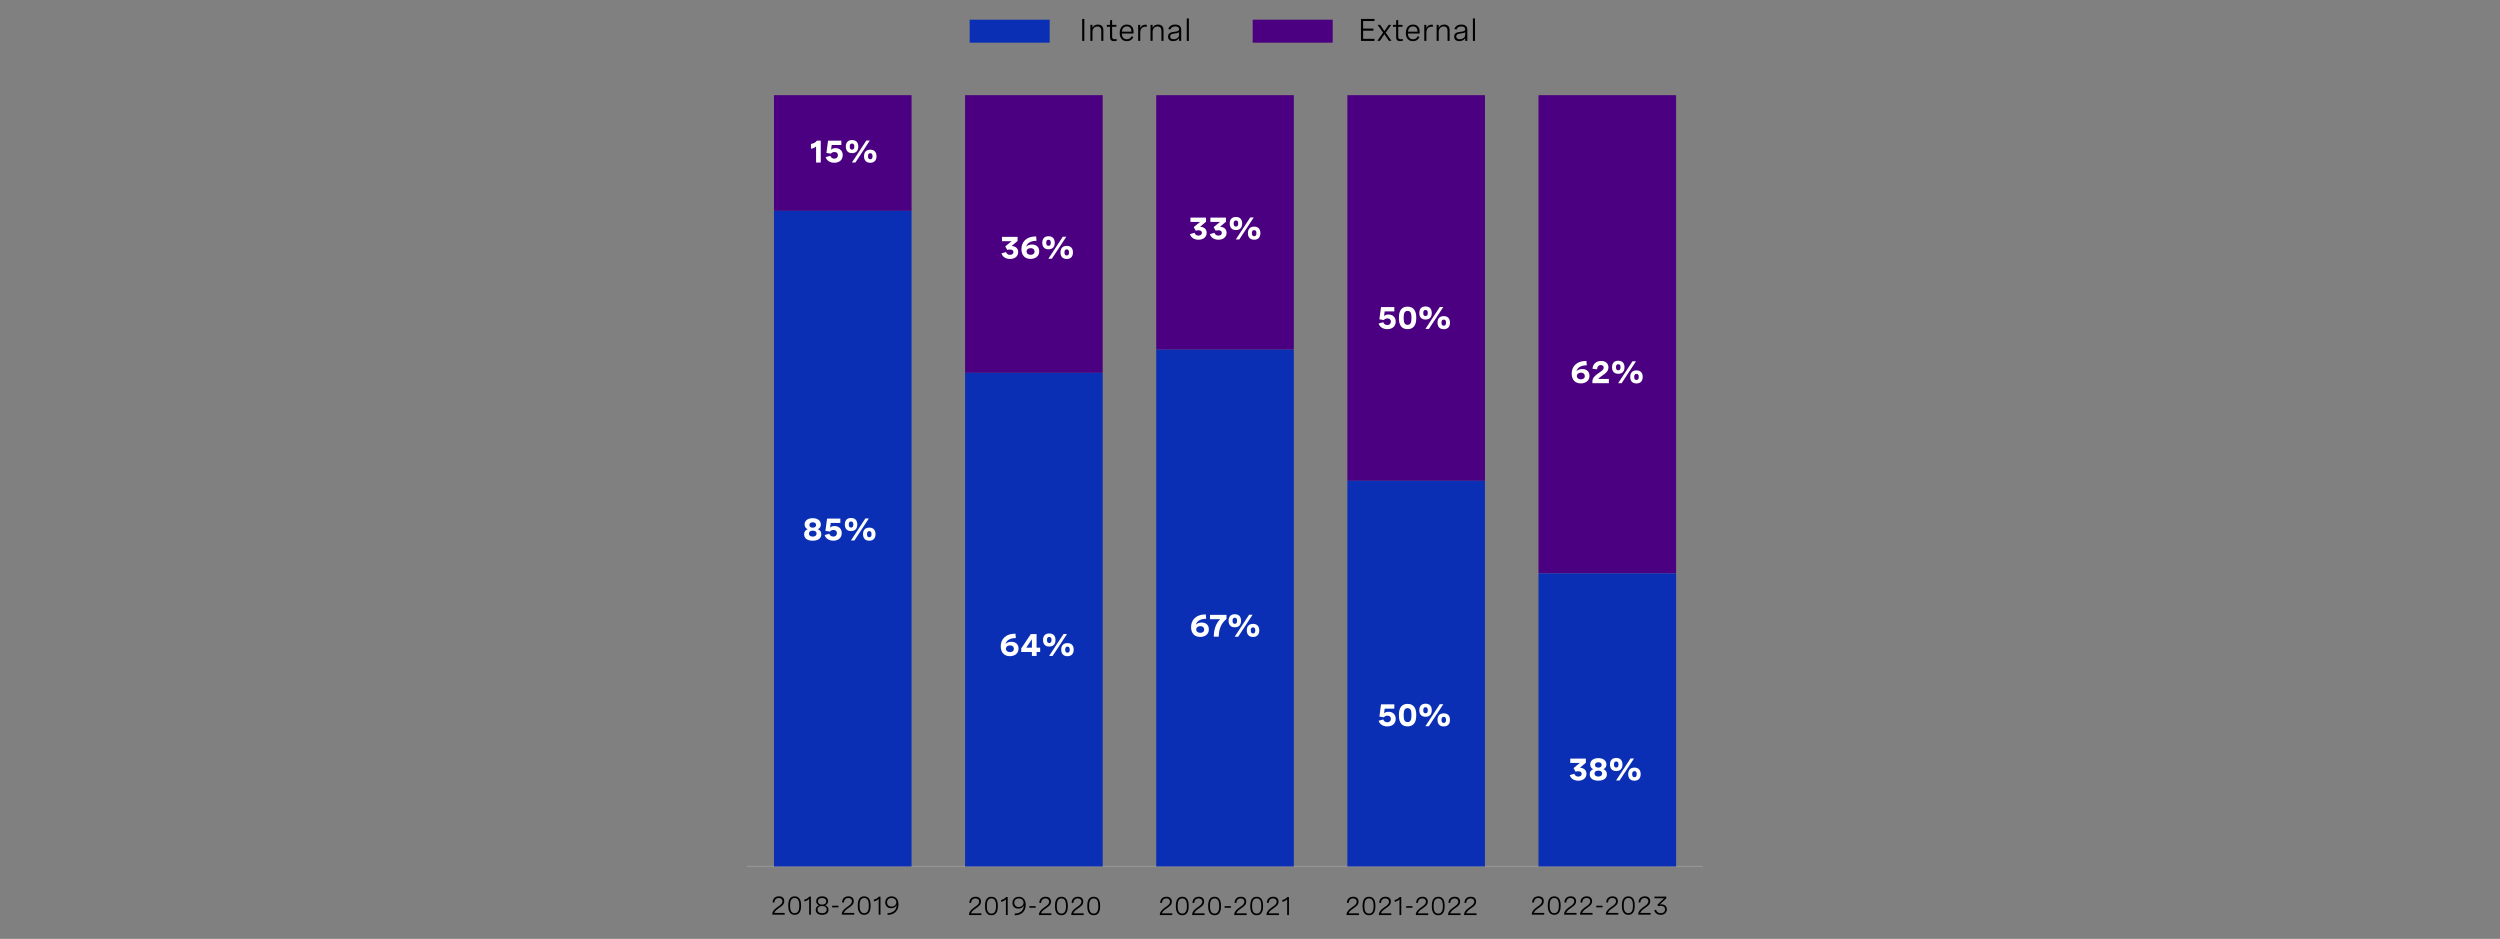 <?xml version="1.0" encoding="UTF-8"?>
<svg id="Layer_1" data-name="Layer 1" xmlns="http://www.w3.org/2000/svg" viewBox="0 0 956 359.03">
  <rect x="0" y="0" width="956" height="359.03" fill="#808080" stroke="none"/>
  <defs>
    <style>
      .cls-1, .cls-2, .cls-3, .cls-4 {
        stroke-width: 0px;
      }

      .cls-2 {
        fill: #0a2fb5;
      }

      .cls-3 {
        fill: #4a0080;
      }

      .cls-4 {
        fill: #fff;
      }

      .cls-5 {
        fill: none;
        stroke: #959392;
        stroke-miterlimit: 10;
        stroke-width: .5px;
      }
    </style>
  </defs>
  <g>
    <line class="cls-5" x1="285.73" y1="331.33" x2="651.18" y2="331.33"/>
    <g>
      <g>
        <rect class="cls-3" x="295.96" y="36.39" width="52.62" height="44.24"/>
        <rect class="cls-3" x="369.05" y="36.39" width="52.62" height="106.18"/>
        <rect class="cls-3" x="442.14" y="36.39" width="52.62" height="97.33"/>
        <rect class="cls-3" x="515.23" y="36.39" width="52.62" height="147.47"/>
        <rect class="cls-3" x="588.32" y="36.39" width="52.62" height="182.86"/>
      </g>
      <g>
        <rect class="cls-2" x="295.96" y="80.63" width="52.62" height="250.7"/>
        <rect class="cls-2" x="369.05" y="142.57" width="52.62" height="188.76"/>
        <rect class="cls-2" x="442.14" y="133.72" width="52.62" height="197.61"/>
        <rect class="cls-2" x="515.23" y="183.86" width="52.62" height="147.47"/>
        <rect class="cls-2" x="588.32" y="219.25" width="52.62" height="112.08"/>
      </g>
    </g>
  </g>
  <g>
    <path class="cls-4" d="m313.86,53.79v8.36h-1.79v-6.17c-.42.46-1.08.79-1.96.9v-1.85c.97-.11,1.73-.52,2.27-1.24h1.49Z"/>
    <path class="cls-4" d="m321.73,53.79v1.66h-3.69l-.23,1.78c.5-.45,1.11-.59,1.7-.59,1.7,0,2.75,1.11,2.75,2.71,0,1.73-1.24,2.89-3.21,2.89-1.68,0-2.92-.83-3.32-2.16l1.78-.5c.2.62.71,1.09,1.52,1.09.86,0,1.39-.54,1.39-1.32,0-.71-.45-1.22-1.31-1.22-.63,0-1.11.28-1.41.63l-1.68-.29.63-4.68h5.07Z"/>
    <path class="cls-4" d="m328.21,56.05c0,1.52-.8,2.51-2.38,2.51s-2.39-.98-2.39-2.51.8-2.5,2.39-2.5,2.38.98,2.38,2.5Zm-3.26,0c0,.78.27,1.17.87,1.17s.87-.39.87-1.17-.28-1.16-.87-1.16-.87.39-.87,1.16Zm7.67-2.3l-5.51,8.4h-1.34l5.51-8.4h1.34Zm2.55,5.99c0,1.52-.8,2.51-2.38,2.51s-2.39-.98-2.39-2.51.81-2.5,2.39-2.5,2.38.98,2.38,2.5Zm-3.25,0c0,.78.27,1.17.87,1.17s.87-.39.87-1.17-.28-1.16-.87-1.16-.87.39-.87,1.16Z"/>
  </g>
  <g>
    <path class="cls-4" d="m313.89,200.56c0,.8-.36,1.49-1.2,1.83.97.3,1.38,1.04,1.38,1.92,0,1.52-1.2,2.46-3.29,2.46s-3.28-.94-3.28-2.46c0-.88.41-1.62,1.38-1.92-.83-.35-1.2-1.04-1.2-1.83,0-1.45,1.18-2.41,3.1-2.41s3.1.96,3.1,2.41Zm-4.56,3.48c0,.66.48,1.16,1.46,1.16s1.47-.5,1.47-1.16-.46-1.12-1.47-1.12-1.46.48-1.46,1.12Zm.18-3.29c0,.58.41,1.03,1.28,1.03s1.28-.46,1.28-1.03-.42-1.03-1.28-1.03-1.28.45-1.28,1.03Z"/>
    <path class="cls-4" d="m321.35,198.31v1.66h-3.69l-.23,1.78c.5-.45,1.11-.59,1.7-.59,1.7,0,2.75,1.11,2.75,2.71,0,1.73-1.24,2.89-3.21,2.89-1.68,0-2.92-.83-3.32-2.16l1.78-.5c.2.62.71,1.09,1.52,1.09.86,0,1.39-.54,1.39-1.32,0-.71-.45-1.22-1.31-1.22-.63,0-1.11.28-1.41.63l-1.68-.29.63-4.68h5.07Z"/>
    <path class="cls-4" d="m327.83,200.57c0,1.52-.8,2.51-2.38,2.51s-2.39-.98-2.39-2.51.8-2.5,2.39-2.5,2.38.98,2.38,2.5Zm-3.26,0c0,.78.27,1.17.87,1.17s.87-.39.87-1.17-.28-1.16-.87-1.16-.87.39-.87,1.16Zm7.67-2.3l-5.51,8.4h-1.34l5.51-8.4h1.34Zm2.55,5.99c0,1.52-.8,2.51-2.38,2.51s-2.39-.98-2.39-2.51.81-2.5,2.39-2.5,2.38.98,2.38,2.5Zm-3.25,0c0,.78.27,1.17.87,1.17s.87-.39.87-1.17-.28-1.16-.87-1.16-.87.39-.87,1.16Z"/>
  </g>
  <g>
    <path class="cls-4" d="m383.16,90.57h5.96v1.58l-2.27,1.92c1.46.07,2.51.88,2.51,2.31,0,1.52-1.17,2.65-3.11,2.65-1.65,0-2.91-.82-3.28-2.14l1.75-.51c.18.6.67,1.08,1.51,1.08.76,0,1.31-.4,1.31-1.06,0-.61-.47-.98-1.32-.98-.36,0-.76.06-1.05.16l-.76-1.37,2.41-1.97h-3.66v-1.66Z"/>
    <path class="cls-4" d="m396.37,92.08c-2.33.02-3.63.93-3.94,2.27.43-.53,1.27-.84,2.22-.84,1.74,0,2.75,1.05,2.75,2.61,0,1.96-1.59,2.89-3.32,2.89-2.05,0-3.48-1.31-3.48-3.76s1.51-4.8,5.62-4.86l.15,1.68Zm-.76,4.09c0-.75-.55-1.28-1.46-1.28s-1.58.51-1.58,1.28.62,1.28,1.55,1.28,1.5-.48,1.5-1.28Z"/>
    <path class="cls-4" d="m403.34,92.83c0,1.52-.8,2.51-2.38,2.51s-2.39-.98-2.39-2.51.8-2.5,2.39-2.5,2.38.98,2.38,2.5Zm-3.26,0c0,.78.27,1.17.87,1.17s.87-.39.87-1.17-.28-1.16-.87-1.16-.87.39-.87,1.16Zm7.67-2.3l-5.51,8.4h-1.34l5.51-8.4h1.34Zm2.55,5.99c0,1.52-.8,2.51-2.38,2.51s-2.39-.98-2.39-2.51.81-2.5,2.39-2.5,2.38.98,2.38,2.5Zm-3.25,0c0,.78.27,1.17.87,1.17s.87-.39.87-1.17-.28-1.16-.87-1.16-.87.39-.87,1.16Z"/>
  </g>
  <g>
    <path class="cls-4" d="m388.46,243.99c-2.33.02-3.63.93-3.94,2.27.43-.53,1.27-.84,2.22-.84,1.74,0,2.75,1.05,2.75,2.61,0,1.96-1.59,2.89-3.32,2.89-2.05,0-3.48-1.31-3.48-3.76s1.51-4.8,5.62-4.86l.15,1.68Zm-.76,4.09c0-.75-.55-1.28-1.46-1.28s-1.58.51-1.58,1.28.62,1.28,1.55,1.28,1.5-.48,1.5-1.28Z"/>
    <path class="cls-4" d="m396.4,247.68h1.36v1.65h-1.36v1.5h-1.8v-1.5h-4.08v-1.38l3.67-5.48h2.2v5.21Zm-1.8,0v-3.24l-2.16,3.24h2.16Z"/>
    <path class="cls-4" d="m403.62,244.73c0,1.52-.8,2.51-2.38,2.51s-2.39-.98-2.39-2.51.8-2.5,2.39-2.5,2.38.98,2.38,2.5Zm-3.26,0c0,.78.27,1.17.87,1.17s.87-.39.87-1.17-.28-1.16-.87-1.16-.87.39-.87,1.16Zm7.67-2.3l-5.51,8.4h-1.34l5.51-8.4h1.34Zm2.55,5.99c0,1.52-.8,2.51-2.38,2.51s-2.39-.98-2.39-2.51.81-2.5,2.39-2.5,2.38.98,2.38,2.5Zm-3.25,0c0,.78.27,1.17.87,1.17s.87-.39.87-1.17-.28-1.16-.87-1.16-.87.39-.87,1.16Z"/>
  </g>
  <g>
    <path class="cls-4" d="m455.23,83.21h5.96v1.58l-2.27,1.92c1.46.07,2.51.88,2.51,2.31,0,1.52-1.17,2.65-3.11,2.65-1.65,0-2.91-.82-3.28-2.14l1.75-.51c.18.6.67,1.08,1.51,1.08.76,0,1.31-.4,1.31-1.06,0-.61-.47-.98-1.32-.98-.36,0-.76.06-1.05.16l-.76-1.37,2.41-1.97h-3.66v-1.66Z"/>
    <path class="cls-4" d="m462.85,83.21h5.96v1.58l-2.27,1.92c1.46.07,2.51.88,2.51,2.31,0,1.52-1.17,2.65-3.11,2.65-1.65,0-2.91-.82-3.28-2.14l1.75-.51c.18.6.67,1.08,1.51,1.08.76,0,1.31-.4,1.31-1.06,0-.61-.47-.98-1.32-.98-.36,0-.76.06-1.05.16l-.76-1.37,2.41-1.97h-3.66v-1.66Z"/>
    <path class="cls-4" d="m475.01,85.47c0,1.52-.8,2.51-2.38,2.51s-2.39-.98-2.39-2.51.8-2.5,2.39-2.5,2.38.98,2.38,2.5Zm-3.26,0c0,.78.27,1.17.87,1.17s.87-.39.87-1.17-.28-1.16-.87-1.16-.87.39-.87,1.16Zm7.67-2.3l-5.51,8.4h-1.34l5.51-8.4h1.34Zm2.55,5.99c0,1.52-.8,2.51-2.38,2.51s-2.39-.98-2.39-2.51.81-2.5,2.39-2.5,2.38.98,2.38,2.5Zm-3.25,0c0,.78.27,1.17.87,1.17s.87-.39.87-1.17-.28-1.16-.87-1.16-.87.39-.87,1.16Z"/>
  </g>
  <g>
    <path class="cls-4" d="m461.24,236.63c-2.33.02-3.63.93-3.94,2.27.43-.53,1.27-.84,2.22-.84,1.74,0,2.75,1.05,2.75,2.61,0,1.96-1.59,2.89-3.32,2.89-2.05,0-3.48-1.31-3.48-3.76s1.51-4.8,5.62-4.86l.15,1.68Zm-.76,4.09c0-.75-.55-1.28-1.46-1.28s-1.58.51-1.58,1.28.62,1.28,1.55,1.28,1.5-.48,1.5-1.28Z"/>
    <path class="cls-4" d="m462.71,235.12h6.3v1.59c-2.1,1.69-2.91,3.85-2.96,6.76h-1.9c.04-2.58.69-5,2.46-6.7h-3.91v-1.66Z"/>
    <path class="cls-4" d="m474.58,237.38c0,1.52-.8,2.51-2.38,2.51s-2.39-.98-2.39-2.51.8-2.5,2.39-2.5,2.38.98,2.38,2.5Zm-3.26,0c0,.78.27,1.17.87,1.17s.87-.39.87-1.17-.28-1.16-.87-1.16-.87.39-.87,1.16Zm7.67-2.3l-5.51,8.4h-1.34l5.51-8.4h1.34Zm2.55,5.99c0,1.52-.8,2.51-2.38,2.51s-2.39-.98-2.39-2.51.81-2.5,2.39-2.5,2.38.98,2.38,2.5Zm-3.25,0c0,.78.27,1.17.87,1.17s.87-.39.87-1.17-.28-1.16-.87-1.16-.87.39-.87,1.16Z"/>
  </g>
  <g>
    <path class="cls-4" d="m533.19,117.42v1.66h-3.69l-.23,1.78c.5-.45,1.11-.59,1.7-.59,1.7,0,2.75,1.11,2.75,2.71,0,1.73-1.24,2.89-3.21,2.89-1.68,0-2.92-.83-3.32-2.16l1.78-.5c.2.62.71,1.09,1.52,1.09.86,0,1.39-.54,1.39-1.32,0-.71-.45-1.22-1.31-1.22-.63,0-1.11.28-1.41.63l-1.68-.29.63-4.68h5.07Z"/>
    <path class="cls-4" d="m541.57,121.33v.47c0,2.65-1.18,4.07-3.32,4.07s-3.3-1.42-3.3-4.07v-.47c0-2.65,1.17-4.07,3.3-4.07s3.32,1.42,3.32,4.07Zm-4.8-.04v.54c0,1.68.49,2.39,1.48,2.39s1.49-.71,1.49-2.39v-.54c0-1.68-.49-2.39-1.49-2.39s-1.48.71-1.48,2.39Z"/>
    <path class="cls-4" d="m547.51,119.69c0,1.52-.8,2.51-2.38,2.51s-2.39-.98-2.39-2.51.8-2.5,2.39-2.5,2.38.98,2.38,2.5Zm-3.26,0c0,.78.27,1.17.87,1.17s.87-.39.87-1.17-.28-1.16-.87-1.16-.87.39-.87,1.16Zm7.67-2.3l-5.51,8.4h-1.34l5.51-8.4h1.34Zm2.55,5.99c0,1.52-.8,2.51-2.38,2.51s-2.39-.98-2.39-2.51.81-2.5,2.39-2.5,2.38.98,2.38,2.5Zm-3.25,0c0,.78.27,1.17.87,1.17s.87-.39.87-1.17-.28-1.16-.87-1.16-.87.39-.87,1.16Z"/>
  </g>
  <g>
    <path class="cls-4" d="m533.19,269.33v1.66h-3.69l-.23,1.78c.5-.45,1.11-.59,1.7-.59,1.7,0,2.75,1.11,2.75,2.71,0,1.73-1.24,2.89-3.21,2.89-1.68,0-2.92-.83-3.32-2.16l1.78-.5c.2.62.71,1.09,1.52,1.09.86,0,1.39-.54,1.39-1.32,0-.71-.45-1.22-1.31-1.22-.63,0-1.11.28-1.41.63l-1.68-.29.63-4.68h5.07Z"/>
    <path class="cls-4" d="m541.57,273.23v.47c0,2.65-1.18,4.07-3.32,4.07s-3.3-1.42-3.3-4.07v-.47c0-2.65,1.17-4.07,3.3-4.07s3.32,1.42,3.32,4.07Zm-4.8-.04v.54c0,1.68.49,2.39,1.48,2.39s1.49-.71,1.49-2.39v-.54c0-1.68-.49-2.39-1.49-2.39s-1.48.71-1.48,2.39Z"/>
    <path class="cls-4" d="m547.51,271.59c0,1.52-.8,2.51-2.38,2.51s-2.39-.98-2.39-2.51.8-2.5,2.39-2.5,2.38.98,2.38,2.5Zm-3.26,0c0,.78.27,1.17.87,1.17s.87-.39.87-1.17-.28-1.16-.87-1.16-.87.39-.87,1.16Zm7.67-2.3l-5.51,8.4h-1.34l5.51-8.4h1.34Zm2.55,5.99c0,1.52-.8,2.51-2.38,2.51s-2.39-.98-2.39-2.51.81-2.5,2.39-2.5,2.38.98,2.38,2.5Zm-3.25,0c0,.78.27,1.17.87,1.17s.87-.39.87-1.17-.28-1.16-.87-1.16-.87.39-.87,1.16Z"/>
  </g>
  <g>
    <path class="cls-4" d="m606.79,139.69c-2.33.02-3.63.93-3.94,2.27.43-.53,1.27-.84,2.22-.84,1.74,0,2.75,1.05,2.75,2.61,0,1.96-1.59,2.89-3.32,2.89-2.05,0-3.48-1.31-3.48-3.76s1.51-4.8,5.62-4.86l.15,1.68Zm-.76,4.09c0-.75-.55-1.28-1.46-1.28s-1.58.51-1.58,1.28.62,1.28,1.55,1.28,1.5-.48,1.5-1.28Z"/>
    <path class="cls-4" d="m615.24,146.54h-6.31v-.62c0-.71.1-1.65,2.09-3.05l1.01-.71c.55-.39,1.22-.87,1.22-1.59,0-.56-.4-.98-1.09-.98-.87,0-1.4.65-1.44,1.63l-1.73-.18c.05-1.73,1.33-3.02,3.29-3.02,1.74,0,2.79,1.02,2.79,2.47s-1.11,2.26-2.13,2.98l-.86.6c-.35.24-.68.53-.9.83h4.05v1.66Z"/>
    <path class="cls-4" d="m621.21,140.44c0,1.52-.8,2.51-2.38,2.51s-2.39-.98-2.39-2.51.8-2.5,2.39-2.5,2.38.98,2.38,2.5Zm-3.26,0c0,.78.27,1.17.87,1.17s.87-.39.87-1.17-.28-1.16-.87-1.16-.87.39-.87,1.16Zm7.67-2.3l-5.51,8.4h-1.34l5.51-8.4h1.34Zm2.55,5.99c0,1.52-.8,2.51-2.38,2.51s-2.39-.98-2.39-2.51.81-2.5,2.39-2.5,2.38.98,2.38,2.5Zm-3.25,0c0,.78.27,1.17.87,1.17s.87-.39.87-1.17-.28-1.16-.87-1.16-.87.39-.87,1.16Z"/>
  </g>
  <g>
    <path class="cls-4" d="m600.47,290.08h5.96v1.58l-2.27,1.92c1.46.07,2.51.88,2.51,2.31,0,1.52-1.17,2.65-3.11,2.65-1.65,0-2.91-.82-3.28-2.14l1.75-.51c.18.6.67,1.08,1.51,1.08.76,0,1.31-.4,1.31-1.06,0-.61-.47-.98-1.32-.98-.36,0-.76.06-1.05.16l-.76-1.37,2.41-1.97h-3.66v-1.66Z"/>
    <path class="cls-4" d="m614.3,292.32c0,.8-.36,1.49-1.2,1.83.97.3,1.38,1.04,1.38,1.92,0,1.52-1.2,2.46-3.29,2.46s-3.28-.94-3.28-2.46c0-.88.41-1.62,1.38-1.92-.83-.35-1.2-1.04-1.2-1.83,0-1.45,1.18-2.41,3.1-2.41s3.1.96,3.1,2.41Zm-4.56,3.48c0,.66.48,1.16,1.46,1.16s1.47-.5,1.47-1.16-.46-1.12-1.47-1.12-1.46.48-1.46,1.12Zm.18-3.29c0,.58.41,1.03,1.28,1.03s1.28-.46,1.28-1.03-.42-1.03-1.28-1.03-1.28.45-1.28,1.03Z"/>
    <path class="cls-4" d="m620.43,292.34c0,1.52-.8,2.51-2.38,2.51s-2.39-.98-2.39-2.51.8-2.5,2.39-2.5,2.38.98,2.38,2.5Zm-3.26,0c0,.78.27,1.17.87,1.17s.87-.39.87-1.17-.28-1.16-.87-1.16-.87.39-.87,1.16Zm7.67-2.3l-5.51,8.4h-1.34l5.51-8.4h1.34Zm2.55,5.99c0,1.52-.8,2.51-2.38,2.51s-2.39-.98-2.39-2.51.81-2.5,2.39-2.5,2.38.98,2.38,2.5Zm-3.25,0c0,.78.27,1.17.87,1.17s.87-.39.87-1.17-.28-1.16-.87-1.16-.87.39-.87,1.16Z"/>
  </g>
  <g>
    <path class="cls-1" d="m300.07,349.76h-4.75v-.24c0-.87.69-1.73,1.7-2.46l.9-.64c.53-.38,1.28-.92,1.28-1.8,0-.73-.52-1.23-1.39-1.23-1,0-1.65.64-1.68,1.74l-.69-.06c.03-1.35.89-2.32,2.42-2.32,1.34,0,2.04.77,2.04,1.85,0,1.18-.83,1.78-1.59,2.32l-.98.7c-.62.45-1.09.98-1.22,1.49h3.95v.64Z"/>
    <path class="cls-1" d="m306.33,346.15v.29c0,2.22-.84,3.39-2.45,3.39s-2.45-1.17-2.45-3.39v-.29c0-2.22.84-3.39,2.45-3.39s2.45,1.17,2.45,3.39Zm-4.2,0v.29c0,1.85.58,2.76,1.76,2.76s1.75-.91,1.75-2.76v-.29c0-1.85-.58-2.76-1.75-2.76s-1.76.91-1.76,2.76Z"/>
    <path class="cls-1" d="m310.1,342.86v6.9h-.68v-6.04c-.44.49-1.06.82-1.85,1v-.71c.79-.17,1.43-.56,1.92-1.15h.61Z"/>
    <path class="cls-1" d="m316.65,344.58c0,.72-.37,1.36-1.17,1.63.93.21,1.34.92,1.34,1.71,0,1.16-.87,1.92-2.44,1.92s-2.45-.75-2.45-1.91c0-.8.41-1.51,1.34-1.71-.81-.27-1.17-.91-1.17-1.63,0-1.1.86-1.83,2.28-1.83s2.28.72,2.28,1.82Zm-4.03,3.23c0,.87.64,1.4,1.75,1.4s1.75-.52,1.75-1.4-.61-1.35-1.75-1.35-1.75.49-1.75,1.35Zm.18-3.15c0,.79.56,1.26,1.58,1.26s1.57-.47,1.57-1.26-.57-1.26-1.57-1.26-1.58.46-1.58,1.26Z"/>
    <path class="cls-1" d="m318.21,346.35h2.41v.62h-2.41v-.62Z"/>
    <path class="cls-1" d="m326.65,349.76h-4.75v-.24c0-.87.69-1.73,1.7-2.46l.9-.64c.53-.38,1.28-.92,1.28-1.8,0-.73-.52-1.23-1.39-1.23-1,0-1.65.64-1.68,1.74l-.69-.06c.03-1.35.89-2.32,2.42-2.32,1.34,0,2.04.77,2.04,1.85,0,1.18-.83,1.78-1.59,2.32l-.98.7c-.62.45-1.09.98-1.22,1.49h3.95v.64Z"/>
    <path class="cls-1" d="m332.92,346.15v.29c0,2.22-.84,3.39-2.45,3.39s-2.45-1.17-2.45-3.39v-.29c0-2.22.84-3.39,2.45-3.39s2.45,1.17,2.45,3.39Zm-4.2,0v.29c0,1.85.58,2.76,1.76,2.76s1.75-.91,1.75-2.76v-.29c0-1.85-.58-2.76-1.75-2.76s-1.76.91-1.76,2.76Z"/>
    <path class="cls-1" d="m336.69,342.86v6.9h-.68v-6.04c-.44.49-1.06.82-1.85,1v-.71c.79-.17,1.43-.56,1.92-1.15h.61Z"/>
    <path class="cls-1" d="m339.37,349.2c2.24-.05,3.45-1.25,3.52-3.17-.28.85-1.21,1.27-2.13,1.27-1.41,0-2.24-.94-2.24-2.21,0-1.43,1.06-2.32,2.44-2.32,1.47,0,2.62,1,2.62,3.08,0,2.51-1.66,3.96-4.16,4.01l-.04-.65Zm-.16-4.15c0,.98.65,1.63,1.68,1.63s1.86-.61,1.86-1.64c0-.97-.76-1.65-1.81-1.65-.99,0-1.73.6-1.73,1.65Z"/>
  </g>
  <g>
    <path class="cls-1" d="m375.3,349.92h-4.75v-.24c0-.87.69-1.73,1.7-2.46l.9-.64c.53-.38,1.28-.92,1.28-1.8,0-.73-.52-1.23-1.39-1.23-1,0-1.65.64-1.68,1.74l-.69-.06c.03-1.35.89-2.32,2.42-2.32,1.34,0,2.04.77,2.04,1.85,0,1.18-.83,1.78-1.59,2.32l-.98.7c-.62.45-1.09.98-1.22,1.49h3.95v.64Z"/>
    <path class="cls-1" d="m381.57,346.31v.29c0,2.22-.84,3.39-2.45,3.39s-2.45-1.17-2.45-3.39v-.29c0-2.22.84-3.39,2.45-3.39s2.45,1.17,2.45,3.39Zm-4.2,0v.29c0,1.85.58,2.76,1.76,2.76s1.75-.91,1.75-2.76v-.29c0-1.85-.58-2.76-1.75-2.76s-1.76.91-1.76,2.76Z"/>
    <path class="cls-1" d="m385.34,343.02v6.9h-.68v-6.04c-.44.49-1.06.82-1.85,1v-.71c.79-.17,1.43-.56,1.92-1.15h.61Z"/>
    <path class="cls-1" d="m388.02,349.36c2.24-.05,3.45-1.25,3.52-3.17-.28.85-1.21,1.27-2.13,1.27-1.41,0-2.24-.94-2.24-2.21,0-1.43,1.06-2.32,2.44-2.32,1.47,0,2.62,1,2.62,3.08,0,2.51-1.66,3.96-4.16,4.01l-.04-.65Zm-.16-4.15c0,.98.65,1.63,1.68,1.63s1.86-.61,1.86-1.64c0-.97-.76-1.65-1.81-1.65-.99,0-1.73.6-1.73,1.65Z"/>
    <path class="cls-1" d="m393.62,346.51h2.41v.62h-2.41v-.62Z"/>
    <path class="cls-1" d="m402.06,349.92h-4.75v-.24c0-.87.69-1.73,1.7-2.46l.9-.64c.53-.38,1.28-.92,1.28-1.8,0-.73-.52-1.23-1.39-1.23-1,0-1.65.64-1.68,1.74l-.69-.06c.03-1.35.89-2.32,2.42-2.32,1.34,0,2.04.77,2.04,1.85,0,1.18-.83,1.78-1.59,2.32l-.98.7c-.62.45-1.09.98-1.22,1.49h3.95v.64Z"/>
    <path class="cls-1" d="m408.33,346.31v.29c0,2.22-.84,3.39-2.45,3.39s-2.45-1.17-2.45-3.39v-.29c0-2.22.84-3.39,2.45-3.39s2.45,1.17,2.45,3.39Zm-4.2,0v.29c0,1.85.58,2.76,1.76,2.76s1.75-.91,1.75-2.76v-.29c0-1.85-.58-2.76-1.75-2.76s-1.76.91-1.76,2.76Z"/>
    <path class="cls-1" d="m414.41,349.92h-4.75v-.24c0-.87.69-1.73,1.7-2.46l.9-.64c.53-.38,1.28-.92,1.28-1.8,0-.73-.52-1.23-1.39-1.23-1,0-1.65.64-1.68,1.74l-.69-.06c.03-1.35.89-2.32,2.42-2.32,1.34,0,2.04.77,2.04,1.85,0,1.18-.83,1.78-1.59,2.32l-.98.7c-.62.45-1.09.98-1.22,1.49h3.95v.64Z"/>
    <path class="cls-1" d="m420.68,346.31v.29c0,2.22-.84,3.39-2.45,3.39s-2.45-1.17-2.45-3.39v-.29c0-2.22.84-3.39,2.45-3.39s2.45,1.17,2.45,3.39Zm-4.2,0v.29c0,1.85.58,2.76,1.76,2.76s1.75-.91,1.75-2.76v-.29c0-1.85-.58-2.76-1.75-2.76s-1.76.91-1.76,2.76Z"/>
  </g>
  <g>
    <path class="cls-1" d="m448.28,349.92h-4.75v-.24c0-.87.69-1.73,1.7-2.46l.9-.64c.53-.38,1.28-.92,1.28-1.8,0-.73-.52-1.23-1.39-1.23-1,0-1.65.64-1.68,1.74l-.69-.06c.03-1.35.89-2.32,2.42-2.32,1.34,0,2.04.77,2.04,1.85,0,1.18-.83,1.78-1.59,2.32l-.98.7c-.62.45-1.09.98-1.22,1.49h3.95v.64Z"/>
    <path class="cls-1" d="m454.55,346.31v.29c0,2.22-.84,3.39-2.45,3.39s-2.45-1.17-2.45-3.39v-.29c0-2.22.84-3.39,2.45-3.39s2.45,1.17,2.45,3.39Zm-4.2,0v.29c0,1.85.58,2.76,1.76,2.76s1.75-.91,1.75-2.76v-.29c0-1.85-.58-2.76-1.75-2.76s-1.76.91-1.76,2.76Z"/>
    <path class="cls-1" d="m460.63,349.92h-4.75v-.24c0-.87.69-1.73,1.7-2.46l.9-.64c.53-.38,1.28-.92,1.28-1.8,0-.73-.52-1.23-1.39-1.23-1,0-1.65.64-1.68,1.74l-.69-.06c.03-1.35.89-2.32,2.42-2.32,1.34,0,2.04.77,2.04,1.85,0,1.18-.83,1.78-1.59,2.32l-.98.7c-.62.45-1.09.98-1.22,1.49h3.95v.64Z"/>
    <path class="cls-1" d="m466.9,346.31v.29c0,2.22-.84,3.39-2.45,3.39s-2.45-1.17-2.45-3.39v-.29c0-2.22.84-3.39,2.45-3.39s2.45,1.17,2.45,3.39Zm-4.2,0v.29c0,1.85.58,2.76,1.76,2.76s1.75-.91,1.75-2.76v-.29c0-1.85-.58-2.76-1.75-2.76s-1.76.91-1.76,2.76Z"/>
    <path class="cls-1" d="m468.29,346.51h2.41v.62h-2.41v-.62Z"/>
    <path class="cls-1" d="m476.73,349.92h-4.75v-.24c0-.87.69-1.73,1.7-2.46l.9-.64c.53-.38,1.28-.92,1.28-1.8,0-.73-.52-1.23-1.39-1.23-1,0-1.65.64-1.68,1.74l-.69-.06c.03-1.35.89-2.32,2.42-2.32,1.34,0,2.04.77,2.04,1.85,0,1.18-.83,1.78-1.59,2.32l-.98.7c-.62.45-1.09.98-1.22,1.49h3.95v.64Z"/>
    <path class="cls-1" d="m483,346.31v.29c0,2.22-.84,3.39-2.45,3.39s-2.45-1.17-2.45-3.39v-.29c0-2.22.84-3.39,2.45-3.39s2.45,1.17,2.45,3.39Zm-4.2,0v.29c0,1.85.58,2.76,1.76,2.76s1.75-.91,1.75-2.76v-.29c0-1.85-.58-2.76-1.75-2.76s-1.76.91-1.76,2.76Z"/>
    <path class="cls-1" d="m489.08,349.92h-4.75v-.24c0-.87.69-1.73,1.7-2.46l.9-.64c.53-.38,1.28-.92,1.28-1.8,0-.73-.52-1.23-1.39-1.23-1,0-1.65.64-1.68,1.74l-.69-.06c.03-1.35.89-2.32,2.42-2.32,1.34,0,2.04.77,2.04,1.85,0,1.18-.83,1.78-1.59,2.32l-.98.7c-.62.45-1.09.98-1.22,1.49h3.95v.64Z"/>
    <path class="cls-1" d="m492.89,343.02v6.9h-.68v-6.04c-.44.49-1.06.82-1.85,1v-.71c.79-.17,1.43-.56,1.92-1.15h.61Z"/>
  </g>
  <g>
    <path class="cls-1" d="m519.68,349.92h-4.75v-.24c0-.87.69-1.73,1.7-2.46l.9-.64c.53-.38,1.28-.92,1.28-1.8,0-.73-.52-1.23-1.39-1.23-1,0-1.65.64-1.68,1.74l-.69-.06c.03-1.35.89-2.32,2.42-2.32,1.34,0,2.04.77,2.04,1.85,0,1.18-.83,1.78-1.59,2.32l-.98.7c-.62.45-1.09.98-1.22,1.49h3.95v.64Z"/>
    <path class="cls-1" d="m525.95,346.31v.29c0,2.22-.84,3.39-2.45,3.39s-2.45-1.17-2.45-3.39v-.29c0-2.22.84-3.39,2.45-3.39s2.45,1.17,2.45,3.39Zm-4.2,0v.29c0,1.85.58,2.76,1.76,2.76s1.75-.91,1.75-2.76v-.29c0-1.85-.58-2.76-1.75-2.76s-1.76.91-1.76,2.76Z"/>
    <path class="cls-1" d="m532.04,349.92h-4.75v-.24c0-.87.69-1.73,1.7-2.46l.9-.64c.53-.38,1.28-.92,1.28-1.8,0-.73-.52-1.23-1.39-1.23-1,0-1.65.64-1.68,1.74l-.69-.06c.03-1.35.89-2.32,2.42-2.32,1.34,0,2.04.77,2.04,1.85,0,1.18-.83,1.78-1.59,2.32l-.98.7c-.62.45-1.09.98-1.22,1.49h3.95v.64Z"/>
    <path class="cls-1" d="m535.84,343.02v6.9h-.68v-6.04c-.44.49-1.06.82-1.85,1v-.71c.79-.17,1.43-.56,1.92-1.15h.61Z"/>
    <path class="cls-1" d="m537.71,346.51h2.41v.62h-2.41v-.62Z"/>
    <path class="cls-1" d="m546.16,349.92h-4.75v-.24c0-.87.69-1.73,1.7-2.46l.9-.64c.53-.38,1.28-.92,1.28-1.8,0-.73-.52-1.23-1.39-1.23-1,0-1.65.64-1.68,1.74l-.69-.06c.03-1.35.89-2.32,2.42-2.32,1.34,0,2.04.77,2.04,1.85,0,1.18-.83,1.78-1.59,2.32l-.98.7c-.62.45-1.09.98-1.22,1.49h3.95v.64Z"/>
    <path class="cls-1" d="m552.43,346.31v.29c0,2.22-.84,3.39-2.45,3.39s-2.45-1.17-2.45-3.39v-.29c0-2.22.84-3.39,2.45-3.39s2.45,1.17,2.45,3.39Zm-4.2,0v.29c0,1.85.58,2.76,1.76,2.76s1.75-.91,1.75-2.76v-.29c0-1.85-.58-2.76-1.75-2.76s-1.76.91-1.76,2.76Z"/>
    <path class="cls-1" d="m558.51,349.92h-4.75v-.24c0-.87.69-1.73,1.7-2.46l.9-.64c.53-.38,1.28-.92,1.28-1.8,0-.73-.52-1.23-1.39-1.23-1,0-1.65.64-1.68,1.74l-.69-.06c.03-1.35.89-2.32,2.42-2.32,1.34,0,2.04.77,2.04,1.85,0,1.18-.83,1.78-1.59,2.32l-.98.7c-.62.45-1.09.98-1.22,1.49h3.95v.64Z"/>
    <path class="cls-1" d="m564.63,349.92h-4.75v-.24c0-.87.69-1.73,1.7-2.46l.9-.64c.53-.38,1.28-.92,1.28-1.8,0-.73-.52-1.23-1.39-1.23-1,0-1.65.64-1.68,1.74l-.69-.06c.03-1.35.89-2.32,2.42-2.32,1.34,0,2.04.77,2.04,1.85,0,1.18-.83,1.78-1.59,2.32l-.98.7c-.62.45-1.09.98-1.22,1.49h3.95v.64Z"/>
  </g>
  <g>
    <path class="cls-1" d="m590.52,349.76h-4.75v-.24c0-.87.69-1.73,1.7-2.46l.9-.64c.53-.38,1.28-.92,1.28-1.8,0-.73-.52-1.23-1.39-1.23-1,0-1.65.64-1.68,1.74l-.69-.06c.03-1.35.89-2.32,2.42-2.32,1.34,0,2.04.77,2.04,1.85,0,1.18-.83,1.78-1.59,2.32l-.98.7c-.62.45-1.09.98-1.22,1.49h3.95v.64Z"/>
    <path class="cls-1" d="m596.79,346.15v.29c0,2.22-.84,3.39-2.45,3.39s-2.45-1.17-2.45-3.39v-.29c0-2.22.84-3.39,2.45-3.39s2.45,1.17,2.45,3.39Zm-4.2,0v.29c0,1.85.58,2.76,1.76,2.76s1.75-.91,1.75-2.76v-.29c0-1.85-.58-2.76-1.75-2.76s-1.76.91-1.76,2.76Z"/>
    <path class="cls-1" d="m602.87,349.76h-4.75v-.24c0-.87.69-1.73,1.7-2.46l.9-.64c.53-.38,1.28-.92,1.28-1.8,0-.73-.52-1.23-1.39-1.23-1,0-1.65.64-1.68,1.74l-.69-.06c.03-1.35.89-2.32,2.42-2.32,1.34,0,2.04.77,2.04,1.85,0,1.18-.83,1.78-1.59,2.32l-.98.7c-.62.45-1.09.98-1.22,1.49h3.95v.64Z"/>
    <path class="cls-1" d="m608.99,349.76h-4.75v-.24c0-.87.69-1.73,1.7-2.46l.9-.64c.53-.38,1.28-.92,1.28-1.8,0-.73-.52-1.23-1.39-1.23-1,0-1.65.64-1.68,1.74l-.69-.06c.03-1.35.89-2.32,2.42-2.32,1.34,0,2.04.77,2.04,1.85,0,1.18-.83,1.78-1.59,2.32l-.98.7c-.62.45-1.09.98-1.22,1.49h3.95v.64Z"/>
    <path class="cls-1" d="m610.41,346.35h2.41v.62h-2.41v-.62Z"/>
    <path class="cls-1" d="m618.85,349.76h-4.75v-.24c0-.87.69-1.73,1.7-2.46l.9-.64c.53-.38,1.28-.92,1.28-1.8,0-.73-.52-1.23-1.39-1.23-1,0-1.65.64-1.68,1.74l-.69-.06c.03-1.35.89-2.32,2.42-2.32,1.34,0,2.04.77,2.04,1.85,0,1.18-.83,1.78-1.59,2.32l-.98.7c-.62.45-1.09.98-1.22,1.49h3.95v.64Z"/>
    <path class="cls-1" d="m625.12,346.15v.29c0,2.22-.84,3.39-2.45,3.39s-2.45-1.17-2.45-3.39v-.29c0-2.22.84-3.39,2.45-3.39s2.45,1.17,2.45,3.39Zm-4.2,0v.29c0,1.85.58,2.76,1.76,2.76s1.75-.91,1.75-2.76v-.29c0-1.85-.58-2.76-1.75-2.76s-1.76.91-1.76,2.76Z"/>
    <path class="cls-1" d="m631.21,349.76h-4.75v-.24c0-.87.69-1.73,1.7-2.46l.9-.64c.53-.38,1.28-.92,1.28-1.8,0-.73-.52-1.23-1.39-1.23-1,0-1.65.64-1.68,1.74l-.69-.06c.03-1.35.89-2.32,2.42-2.32,1.34,0,2.04.77,2.04,1.85,0,1.18-.83,1.78-1.59,2.32l-.98.7c-.62.45-1.09.98-1.22,1.49h3.95v.64Z"/>
    <path class="cls-1" d="m632.66,342.86h4.54v.65l-2.47,2.36c.2-.03.4-.05.6-.05,1.19,0,2.08.7,2.08,1.91s-.93,2.11-2.36,2.11c-1.23,0-2.15-.65-2.46-1.74l.67-.21c.21.8.87,1.31,1.8,1.31.99,0,1.66-.59,1.66-1.47,0-.83-.59-1.34-1.55-1.34-.37,0-.75.07-1.02.16l-.37-.57,2.55-2.49h-3.66v-.64Z"/>
  </g>
  <rect class="cls-2" x="370.8" y="7.53" width="30.6" height="8.79"/>
  <rect class="cls-3" x="479.02" y="7.53" width="30.6" height="8.79"/>
  <g>
    <path class="cls-1" d="m413.82,7.24h.83v8.4h-.83V7.24Z"/>
    <path class="cls-1" d="m416.96,9.5h.8v1.17c.37-.81,1.04-1.28,2.07-1.28,1.37,0,2.1.83,2.1,2.13v4.12h-.8v-3.83c0-1.06-.49-1.68-1.48-1.68-1.19,0-1.89.88-1.89,2.03v3.48h-.8v-6.14Z"/>
    <path class="cls-1" d="m426.9,9.5v.74h-1.62v3.77c0,.53.15,1,.96,1,.23,0,.48-.04.74-.11l.08.67c-.36.1-.73.16-1.08.16-1.51,0-1.51-1.13-1.51-1.55v-3.94h-1.21v-.74h1.21v-1.7l.8-.21v1.91h1.62Z"/>
    <path class="cls-1" d="m433.46,12.81h-4.48c.03,1.28.66,2.2,1.95,2.2.95,0,1.52-.5,1.8-1.18l.66.32c-.41.93-1.22,1.59-2.51,1.59-1.79,0-2.7-1.27-2.7-3.13,0-1.98,1.04-3.22,2.76-3.22,1.51,0,2.52.97,2.52,2.69v.74Zm-4.47-.69h3.66v-.12c0-1.28-.69-1.9-1.73-1.9-1.2,0-1.83.86-1.93,2.02Z"/>
    <path class="cls-1" d="m435.24,9.5h.8v1.36c.32-1,1.09-1.42,1.99-1.42.17,0,.35.02.52.05l-.05.77c-.18-.02-.35-.04-.52-.04-1.25,0-1.95.84-1.95,2.3v3.12h-.8v-6.14Z"/>
    <path class="cls-1" d="m439.96,9.5h.8v1.17c.37-.81,1.04-1.28,2.07-1.28,1.37,0,2.1.83,2.1,2.13v4.12h-.8v-3.83c0-1.06-.49-1.68-1.48-1.68-1.19,0-1.89.88-1.89,2.03v3.48h-.8v-6.14Z"/>
    <path class="cls-1" d="m451.69,11.25v4.39h-.8v-1.12c-.51.91-1.39,1.21-2.26,1.21-1.27,0-1.97-.66-1.97-1.75,0-1.51,1.35-1.67,2.5-1.82.97-.13,1.73-.25,1.73-1.01,0-.62-.5-1.04-1.48-1.04s-1.62.43-1.88,1.2l-.77-.23c.35-1.04,1.26-1.69,2.65-1.69s2.27.67,2.27,1.86Zm-.8,1.98v-.9c-.4.28-1.05.38-1.69.47-.91.13-1.73.23-1.73,1.15,0,.73.52,1.05,1.32,1.05,1.17,0,2.1-.66,2.1-1.78Z"/>
    <path class="cls-1" d="m453.82,7.05h.8v8.6h-.8V7.05Z"/>
  </g>
  <g>
    <path class="cls-1" d="m525.59,8.04h-4.33v2.89h3.94v.8h-3.94v3.12h4.33v.8h-5.16V7.24h5.16v.8Z"/>
    <path class="cls-1" d="m532.11,15.64h-.98l-1.74-2.56-1.74,2.56h-.98l2.23-3.15-2.11-2.99h.98l1.63,2.4,1.63-2.4h.97l-2.11,2.99,2.23,3.15Z"/>
    <path class="cls-1" d="m536.31,9.5v.74h-1.62v3.77c0,.53.15,1,.96,1,.23,0,.48-.04.74-.11l.08.67c-.36.1-.73.16-1.08.16-1.51,0-1.51-1.13-1.51-1.55v-3.94h-1.21v-.74h1.21v-1.7l.8-.21v1.91h1.62Z"/>
    <path class="cls-1" d="m542.87,12.81h-4.48c.03,1.28.66,2.2,1.95,2.2.95,0,1.52-.5,1.8-1.18l.66.32c-.41.93-1.22,1.59-2.51,1.59-1.79,0-2.7-1.27-2.7-3.13,0-1.98,1.04-3.22,2.76-3.22,1.51,0,2.52.97,2.52,2.69v.74Zm-4.47-.69h3.66v-.12c0-1.28-.69-1.9-1.73-1.9-1.2,0-1.83.86-1.93,2.02Z"/>
    <path class="cls-1" d="m544.65,9.5h.8v1.36c.32-1,1.09-1.42,1.99-1.42.17,0,.35.02.52.05l-.05.77c-.18-.02-.35-.04-.52-.04-1.25,0-1.95.84-1.95,2.3v3.12h-.8v-6.14Z"/>
    <path class="cls-1" d="m549.37,9.5h.8v1.17c.37-.81,1.04-1.28,2.07-1.28,1.37,0,2.1.83,2.1,2.13v4.12h-.8v-3.83c0-1.06-.49-1.68-1.48-1.68-1.19,0-1.89.88-1.89,2.03v3.48h-.8v-6.14Z"/>
    <path class="cls-1" d="m561.1,11.25v4.39h-.8v-1.12c-.51.91-1.39,1.21-2.26,1.21-1.27,0-1.97-.66-1.97-1.75,0-1.51,1.35-1.67,2.5-1.82.97-.13,1.73-.25,1.73-1.01,0-.62-.5-1.04-1.48-1.04s-1.62.43-1.88,1.2l-.77-.23c.35-1.04,1.26-1.69,2.65-1.69s2.27.67,2.27,1.86Zm-.8,1.98v-.9c-.4.28-1.05.38-1.69.47-.91.13-1.73.23-1.73,1.15,0,.73.52,1.05,1.32,1.05,1.17,0,2.1-.66,2.1-1.78Z"/>
    <path class="cls-1" d="m563.24,7.05h.8v8.6h-.8V7.05Z"/>
  </g>
</svg>